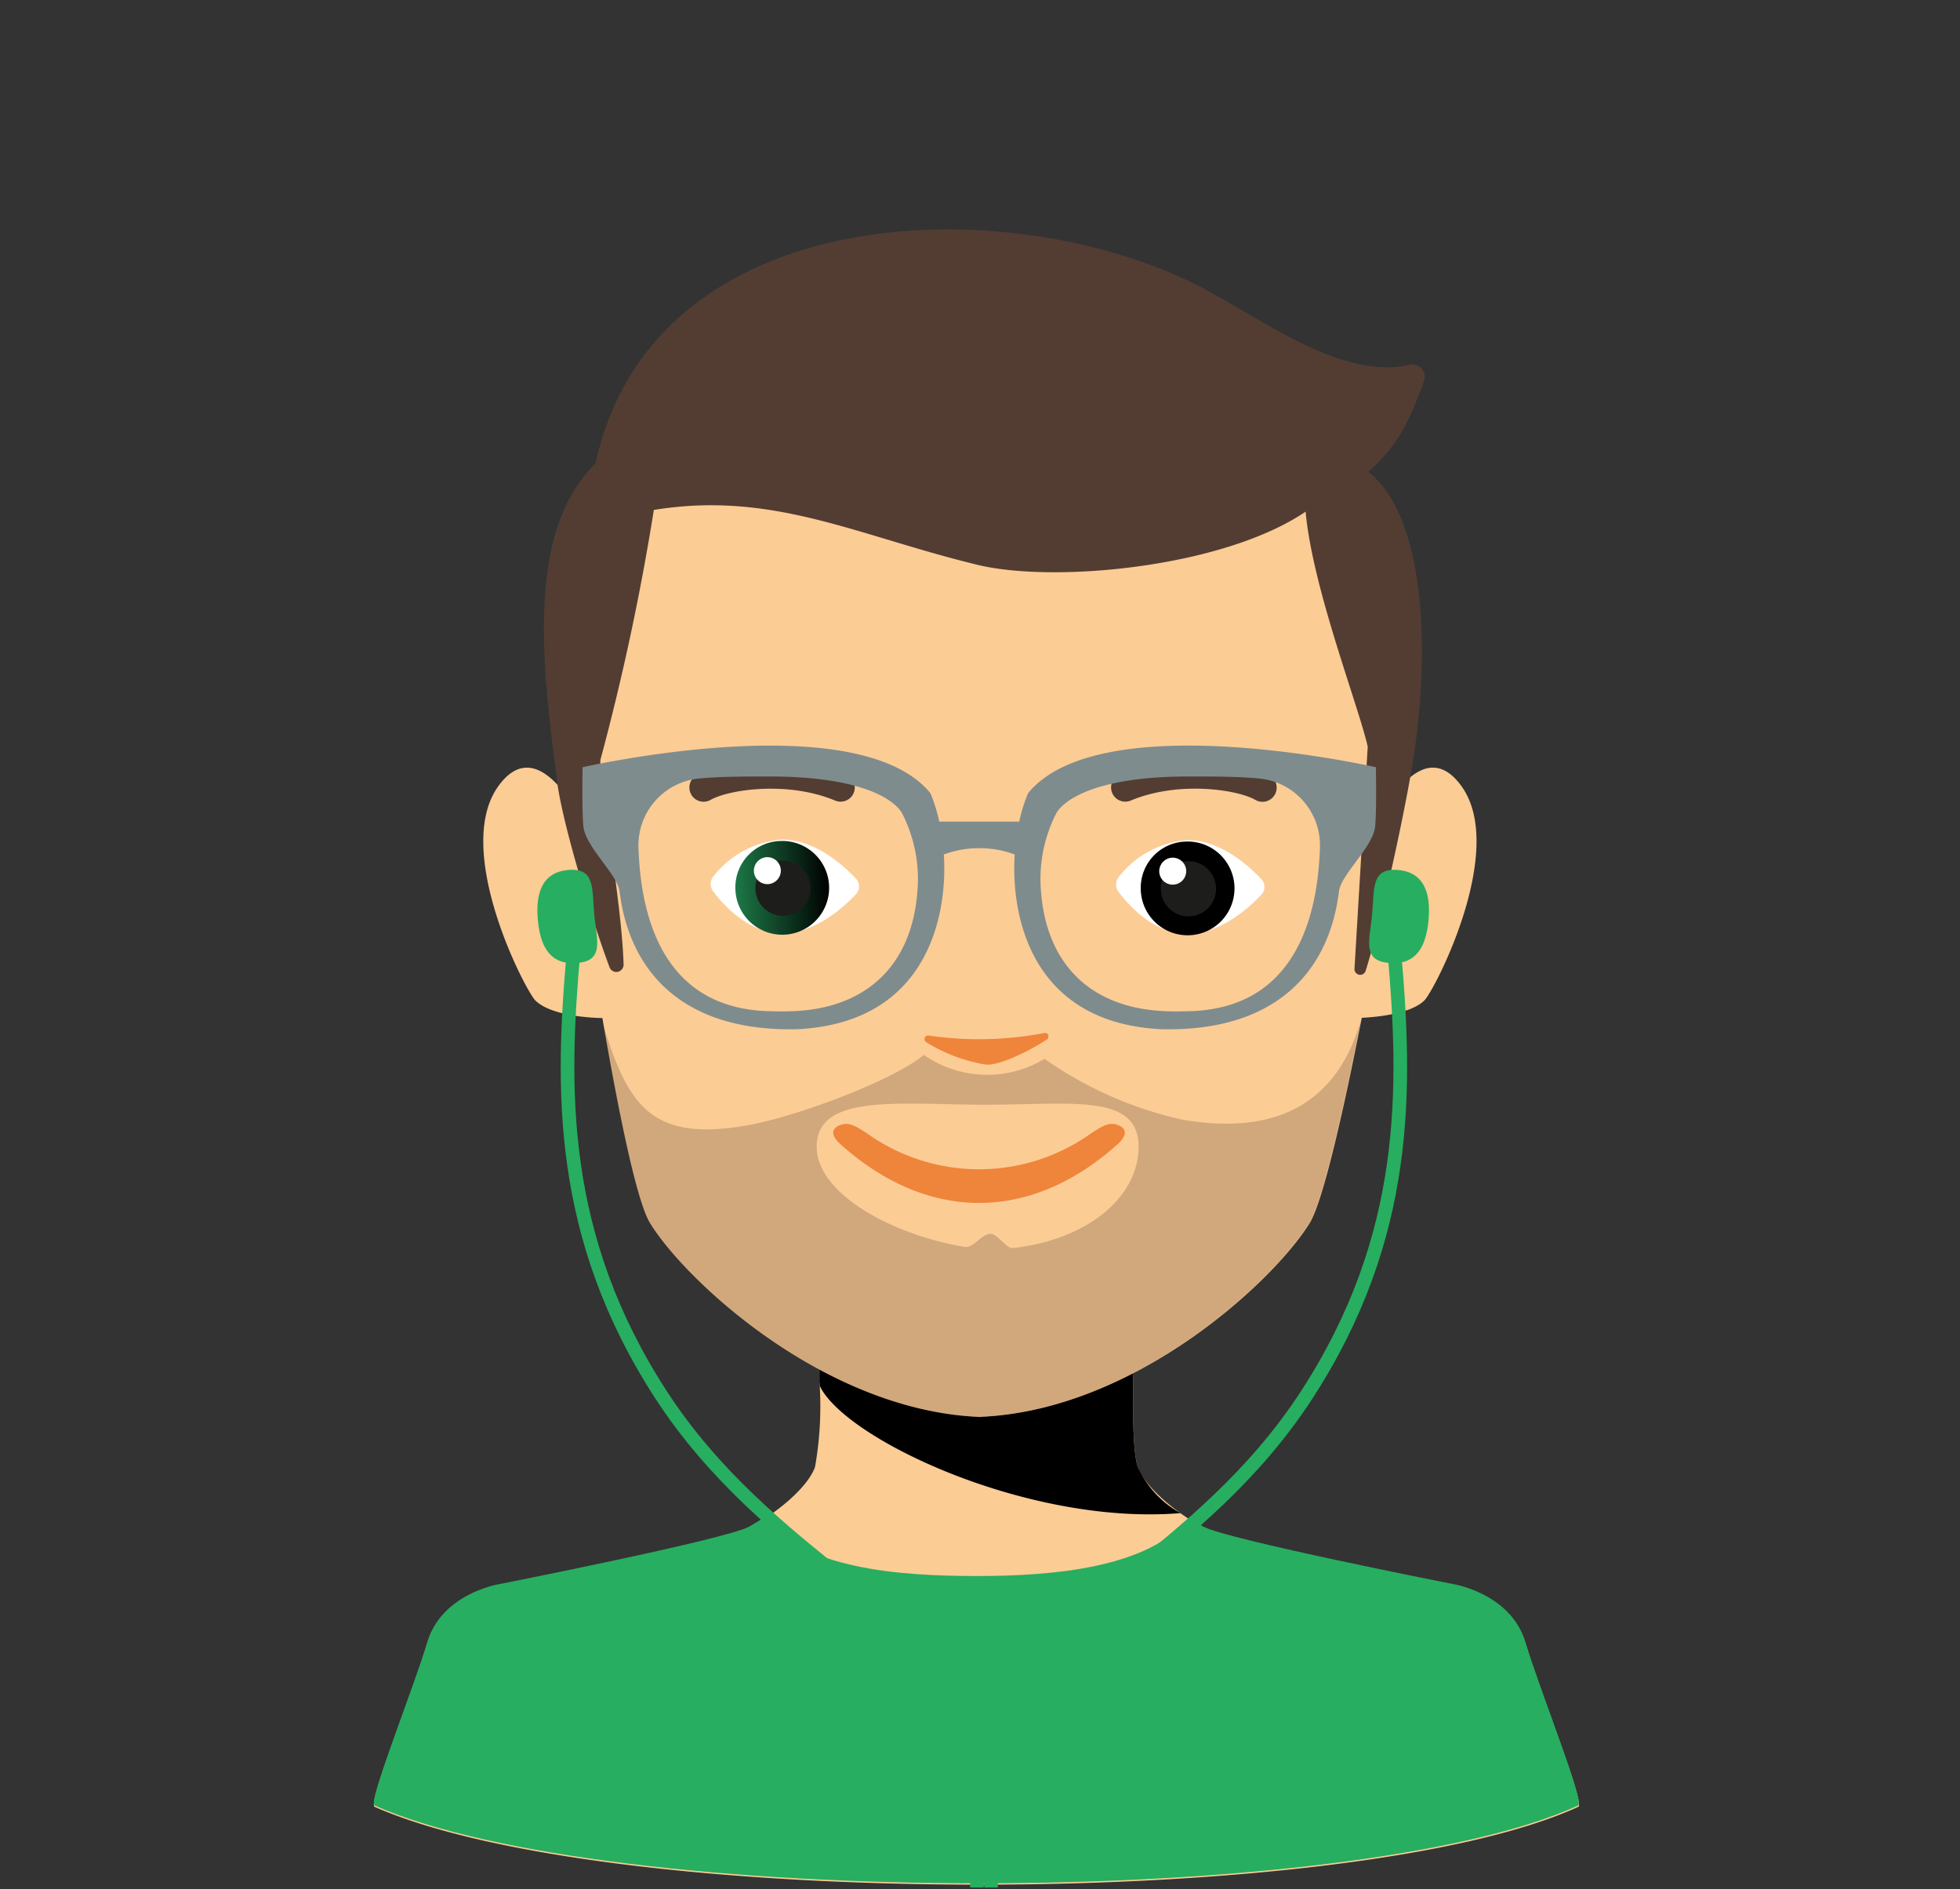 <svg version="1.1" xmlns="http://www.w3.org/2000/svg" xmlns:xlink="http://www.w3.org/1999/xlink" viewBox="0 0 142.841 137.643" data-server-rendered="true"><rect x="0" y="0" width="142.841" height="137.643" fill="#333333" stroke="none"/><title>Avatar</title> <g><path d="M134.622,145.559c-1.051-3.5-5.139-4.2-5.139-4.2s-16.613-3.269-18.316-4.2c-.329-.182-.689-.4-1.054-.645-1.534-1-3.23-2.452-3.734-3.794-.392-1.046-.383-4.563-.322-7.029-1.482-.831-3.068-1.7-3.213-1.7-.252,0-17.6,2.255-19.655,2.595,0,.071,0,.146,0,.218a25.242,25.242,0,0,1-.345,5.92c-.624,1.664-3.087,3.5-4.788,4.439s-18.315,4.2-18.315,4.2-4.089.7-5.14,4.2-4.359,11.689-3.854,11.912c17.172,7.563,71.172,7.563,87.727,0C138.979,157.241,135.673,149.064,134.622,145.559Z" transform="translate(-23.449 -25.821)" fill="#FCCC95"></path> <path d="M109.476,136.07a7.211,7.211,0,0,1-3.1-3.358c-.392-1.046-.383-4.563-.322-7.029-1.482-.831-3.068-1.7-3.213-1.7-.252,0-17.6.536-19.653.877,0,.07,0,1.864,0,1.936,1.823,3.876,15.2,10.2,26.284,9.278Z" transform="translate(-23.449 -25.821)" fill="hsl(32, 94.5%, 74.7%)"></path> <path d="M129.955,83.1c-1.471-2.038-2.984-1.471-4.22-.191.582-3.611.956-6.221.976-6.8.645-17.562-18.264-27.71-31.783-27.674h-.14c-15.935-.043-31.522,10.119-30.877,27.674.023.636.4,3.725.979,7.909-1.349-1.919-3.267-3.486-5.12-.918-3.358,4.651,1.979,14.932,2.708,15.633C63.8,100,67.349,100,67.349,100V100c1.217,7.094,2.52,13.393,3.477,14.948,2.572,4.18,12.665,13.623,23.962,14.116a.678.678,0,0,0,.07.007c.022,0,.047,0,.07,0v-.012c11.3-.493,21.393-9.936,23.964-14.116.957-1.556,2.409-7.861,3.8-14.958,1.115-.057,3.549-.289,4.552-1.256C127.976,98.029,133.314,87.748,129.955,83.1Z" transform="translate(-23.449 -25.821)" fill="#FCCC95"></path></g><g><linearGradient id="_1c7847" x1="72.34" y1="94.276" x2="79.169" y2="94.276" gradientTransform="matrix(0.999, -0.039, 0.039, 0.999, 1.102, -0.852)" gradientUnits="userSpaceOnUse"><stop offset="0" stop-color="#1c7847"></stop> <stop offset="1" stop-color="hsl(148, 62.2%, 24.7%)"></stop></linearGradient> <g><path fill="#ffffff" d="M85.831,89.846a.825.825,0,0,1,0,1.128c-.907.969-2.976,2.848-5.384,2.848-2.437,0-4.269-2.044-5.03-3.061a.88.88,0,0,1,.036-1.1A7,7,0,0,1,80.447,87C82.855,87,84.923,88.876,85.831,89.846Z" transform="translate(-23.449 -25.821)"></path> <path fill="url(#_1c7847)" d="M77.042,90.538A3.416,3.416,0,1,0,80.32,87.1,3.372,3.372,0,0,0,77.042,90.538Z" transform="translate(-23.449 -25.821)"></path> <path fill="#1d1d1b" d="M80.207,88.558A2.009,2.009,0,1,1,78.524,90.8,1.971,1.971,0,0,1,80.207,88.558Z" transform="translate(-23.449 -25.821)"></path> <path fill="#ffffff" d="M79.262,88.284a.983.983,0,1,1-.866,1.1A.993.993,0,0,1,79.262,88.284Z" transform="translate(-23.449 -25.821)"></path> <path fill="#ffffff" d="M115.374,89.882a.827.827,0,0,1,0,1.13c-.907.969-2.976,2.848-5.384,2.848-2.437,0-4.269-2.045-5.03-3.062A.881.881,0,0,1,105,89.7a7,7,0,0,1,4.994-2.665C112.4,87.034,114.466,88.912,115.374,89.882Z" transform="translate(-23.449 -25.821)"></path> <path fill="url(#_1c7847)" d="M106.585,90.575a3.416,3.416,0,1,0,3.278-3.434A3.372,3.372,0,0,0,106.585,90.575Z" transform="translate(-23.449 -25.821)"></path> <path fill="#1d1d1b" d="M109.75,88.594a2.01,2.01,0,1,1-1.684,2.237A1.974,1.974,0,0,1,109.75,88.594Z" transform="translate(-23.449 -25.821)"></path> <path fill="#ffffff" d="M108.805,88.321a.983.983,0,1,1-.866,1.1A.992.992,0,0,1,108.805,88.321Z" transform="translate(-23.449 -25.821)"></path></g></g><g><path d="M105.026,107.844c-.749-.36-1.321.1-2.047.549a14.046,14.046,0,0,1-16.359,0c-.726-.448-1.3-.909-2.047-.549-.675.322-.4.881.139,1.362,6.262,5.605,13.725,5.773,20.175,0C105.423,108.725,105.7,108.166,105.026,107.844Z" transform="translate(-23.449 -25.821)" fill="#ef843b"></path></g><g><g><path d="M127.225,53.6a.915.915,0,0,0-.161-.907.878.878,0,0,0-.862-.287c-4.9,1.1-10.541-3.162-14.921-5.5C97.6,39.6,71.114,39.995,66.85,59.6c-4.9,4.764-4.011,13.991-2.851,22.649.17,2.658,2.436,10.2,3.871,14.048a.527.527,0,0,0,.6.336.535.535,0,0,0,.425-.542c-.14-4.689-1.824-13.565-1.687-14.908A177.587,177.587,0,0,0,71.1,62.978c8.658-1.413,14.824,1.878,23.591,4,5.588,1.352,17.889.206,23.909-3.875.5,5.557,3.844,14.106,4.526,17.122l-.967,16.214a.423.423,0,0,0,.359.41.419.419,0,0,0,.458-.291C124,93.3,125.517,86.469,126.26,82.252c1.528-8.64,1.12-18.778-3.085-22.043C125.416,58.139,126.124,56.586,127.225,53.6Z" transform="translate(-23.449 -25.821)" fill="#533D32"></path></g> <path d="M84.709,84.234a1.028,1.028,0,0,1-.4-.081c-3.463-1.446-7.742-.8-9.064-.054a1.035,1.035,0,1,1-1.022-1.8c1.908-1.083,6.883-1.726,10.884-.056a1.036,1.036,0,0,1-.4,1.992Z" transform="translate(-23.449 -25.821)" fill="#533D32"></path> <path d="M105.459,84.234a1.036,1.036,0,0,1-.4-1.992c4-1.67,8.976-1.028,10.886.056a1.035,1.035,0,1,1-1.021,1.8c-1.323-.75-5.605-1.393-9.067.055A1.037,1.037,0,0,1,105.459,84.234Z" transform="translate(-23.449 -25.821)" fill="#533D32"></path></g><g><path fill="#7f8c8d" d="M123.722,81.724c-.022,0-20.038-4.586-25.347,1.889a11.588,11.588,0,0,0-.647,2.076H91.9a11.546,11.546,0,0,0-.646-2.076c-5.31-6.475-25.325-1.884-25.346-1.889,0,0-.06,3.25.06,4.334.166,1.486,2.489,3.492,2.635,4.711.721,5.9,4.668,10.251,12.98,10.045,8.329-.433,10.275-6.462,10.619-10.255a16.138,16.138,0,0,0,.032-2.472,7.091,7.091,0,0,1,2.564-.462h.036a7.087,7.087,0,0,1,2.564.462,16.4,16.4,0,0,0,.033,2.472c.343,3.793,2.289,9.822,10.619,10.255,8.312.206,12.26-4.143,12.98-10.045.147-1.219,2.471-3.225,2.635-4.711C123.78,84.974,123.722,81.724,123.722,81.724ZM90.3,90.857c-.431,5.287-3.675,8.383-8.925,8.637-.532.028-1.05.031-1.542.013-8.271-.018-9.686-7.253-9.85-11.834a4.886,4.886,0,0,1,4.409-5.124c1.517-.149,3.225-.149,5.2-.149,6.181,0,8.871,1.476,9.588,2.657A10.512,10.512,0,0,1,90.3,90.857Zm19.488,8.65c-.492.018-1.01.015-1.543-.013-5.248-.254-8.492-3.35-8.922-8.637a10.486,10.486,0,0,1,1.119-5.8c.715-1.181,3.406-2.657,9.588-2.657,1.975,0,3.682,0,5.2.149a4.887,4.887,0,0,1,4.41,5.124C119.477,92.254,118.061,99.489,109.79,99.507Z" transform="translate(-23.449 -25.821)"></path></g><g id="b109d64a-57cd-4c82-8b5b-758c5c322e7f" data-name="Black T-sirt"><path d="M138.463,157.377c-16.551,7.56-70.551,7.56-87.721,0-.51-.22,2.8-8.4,3.849-11.909s5.141-4.2,5.141-4.2,16.609-3.27,18.31-4.209c.339-.191.7-.411,1.08-.651,2.92,3.69,9.69,4.25,15.5,4.25,5.71,0,12.55-.62,15.48-4.24h.01c.36.24.71.46,1.04.641,1.7.939,18.32,4.209,18.32,4.209s4.09.7,5.141,4.2S138.963,157.147,138.463,157.377Z" transform="translate(-23.449 -25.821)" fill="#27ae60"></path></g><g><path d="M66.758,92.468c.18,1.871.749,3.351-1.24,3.52S62.83,94.775,62.65,92.9s.236-3.523,2.221-3.69S66.581,90.6,66.758,92.468Z" transform="translate(-23.449 -25.821)" fill="#27ae60"></path> <path d="M123.444,92.468c-.179,1.871-.749,3.351,1.24,3.52s2.69-1.213,2.869-3.085-.236-3.523-2.222-3.69S123.623,90.6,123.444,92.468Z" transform="translate(-23.449 -25.821)" fill="#27ae60"></path> <path d="M95.144,163.351h-.991v-9.435c-.005-4.948-4.21-8.315-9.534-12.577-4.45-3.562-9.494-7.6-13.4-13.6-7.608-11.71-7.363-22.561-6.46-32.671l.987.087c-.887,9.938-1.13,20.6,6.305,32.043,3.815,5.871,8.792,9.855,13.184,13.371,5.313,4.252,9.9,7.926,9.905,13.35Z" transform="translate(-23.449 -25.821)" fill="#27ae60"></path> <path d="M96.166,163.351h-.991v-9.435c0-5.426,4.591-9.1,9.9-13.352,4.393-3.515,9.37-7.5,13.185-13.37,7.429-11.436,7.188-22.1,6.306-32.043l.987-.087c.9,10.115,1.14,20.969-6.461,32.67-3.9,6.005-8.946,10.042-13.4,13.6-5.324,4.263-9.53,7.629-9.533,12.578Z" transform="translate(-23.449 -25.821)" fill="#27ae60"></path></g><g id="aa35e590-232c-4a94-b234-a70867c022d4" data-name="Vrstva 38"><path d="M109.651,107.412a28.029,28.029,0,0,1-10.077-4.438,8.1,8.1,0,0,1-8.8-.285c-2.206,1.835-9.271,4.526-13.046,5.163-6.895,1.165-8.536-1.6-10.333-7.391,1.193,6.9,2.46,12.96,3.4,14.48,2.573,4.181,12.666,13.623,23.963,14.117,0,0,.047.006.07.006s.047.006.07.006v-.012c11.3-.494,21.392-9.936,23.964-14.117.951-1.546,2.392-7.786,3.778-14.831C120.96,106.048,116.674,108.6,109.651,107.412Zm-12.383,9.349c-.475.053-1.124-1.033-1.615-1.033-.707,0-1.231,1.056-1.9.947-5.184-.851-10.785-3.83-10.785-7.3,0-3.922,6.112-3.059,12.314-3.059s11.145-.863,11.145,3.059C106.429,112.982,102.809,116.135,97.268,116.761Z" transform="translate(-23.449 -25.821)" fill="#533D32" opacity="0.25"></path></g><g><path fill="#ef843b" d="M99.744,101.563a.271.271,0,0,0,.1-.314.237.237,0,0,0-.268-.161,25.286,25.286,0,0,1-8.474.185.243.243,0,0,0-.26.173.272.272,0,0,0,.1.307,11.793,11.793,0,0,0,4.2,1.612C96.067,103.606,98.49,102.388,99.744,101.563Z" transform="translate(-23.449 -25.821)"></path></g></svg>